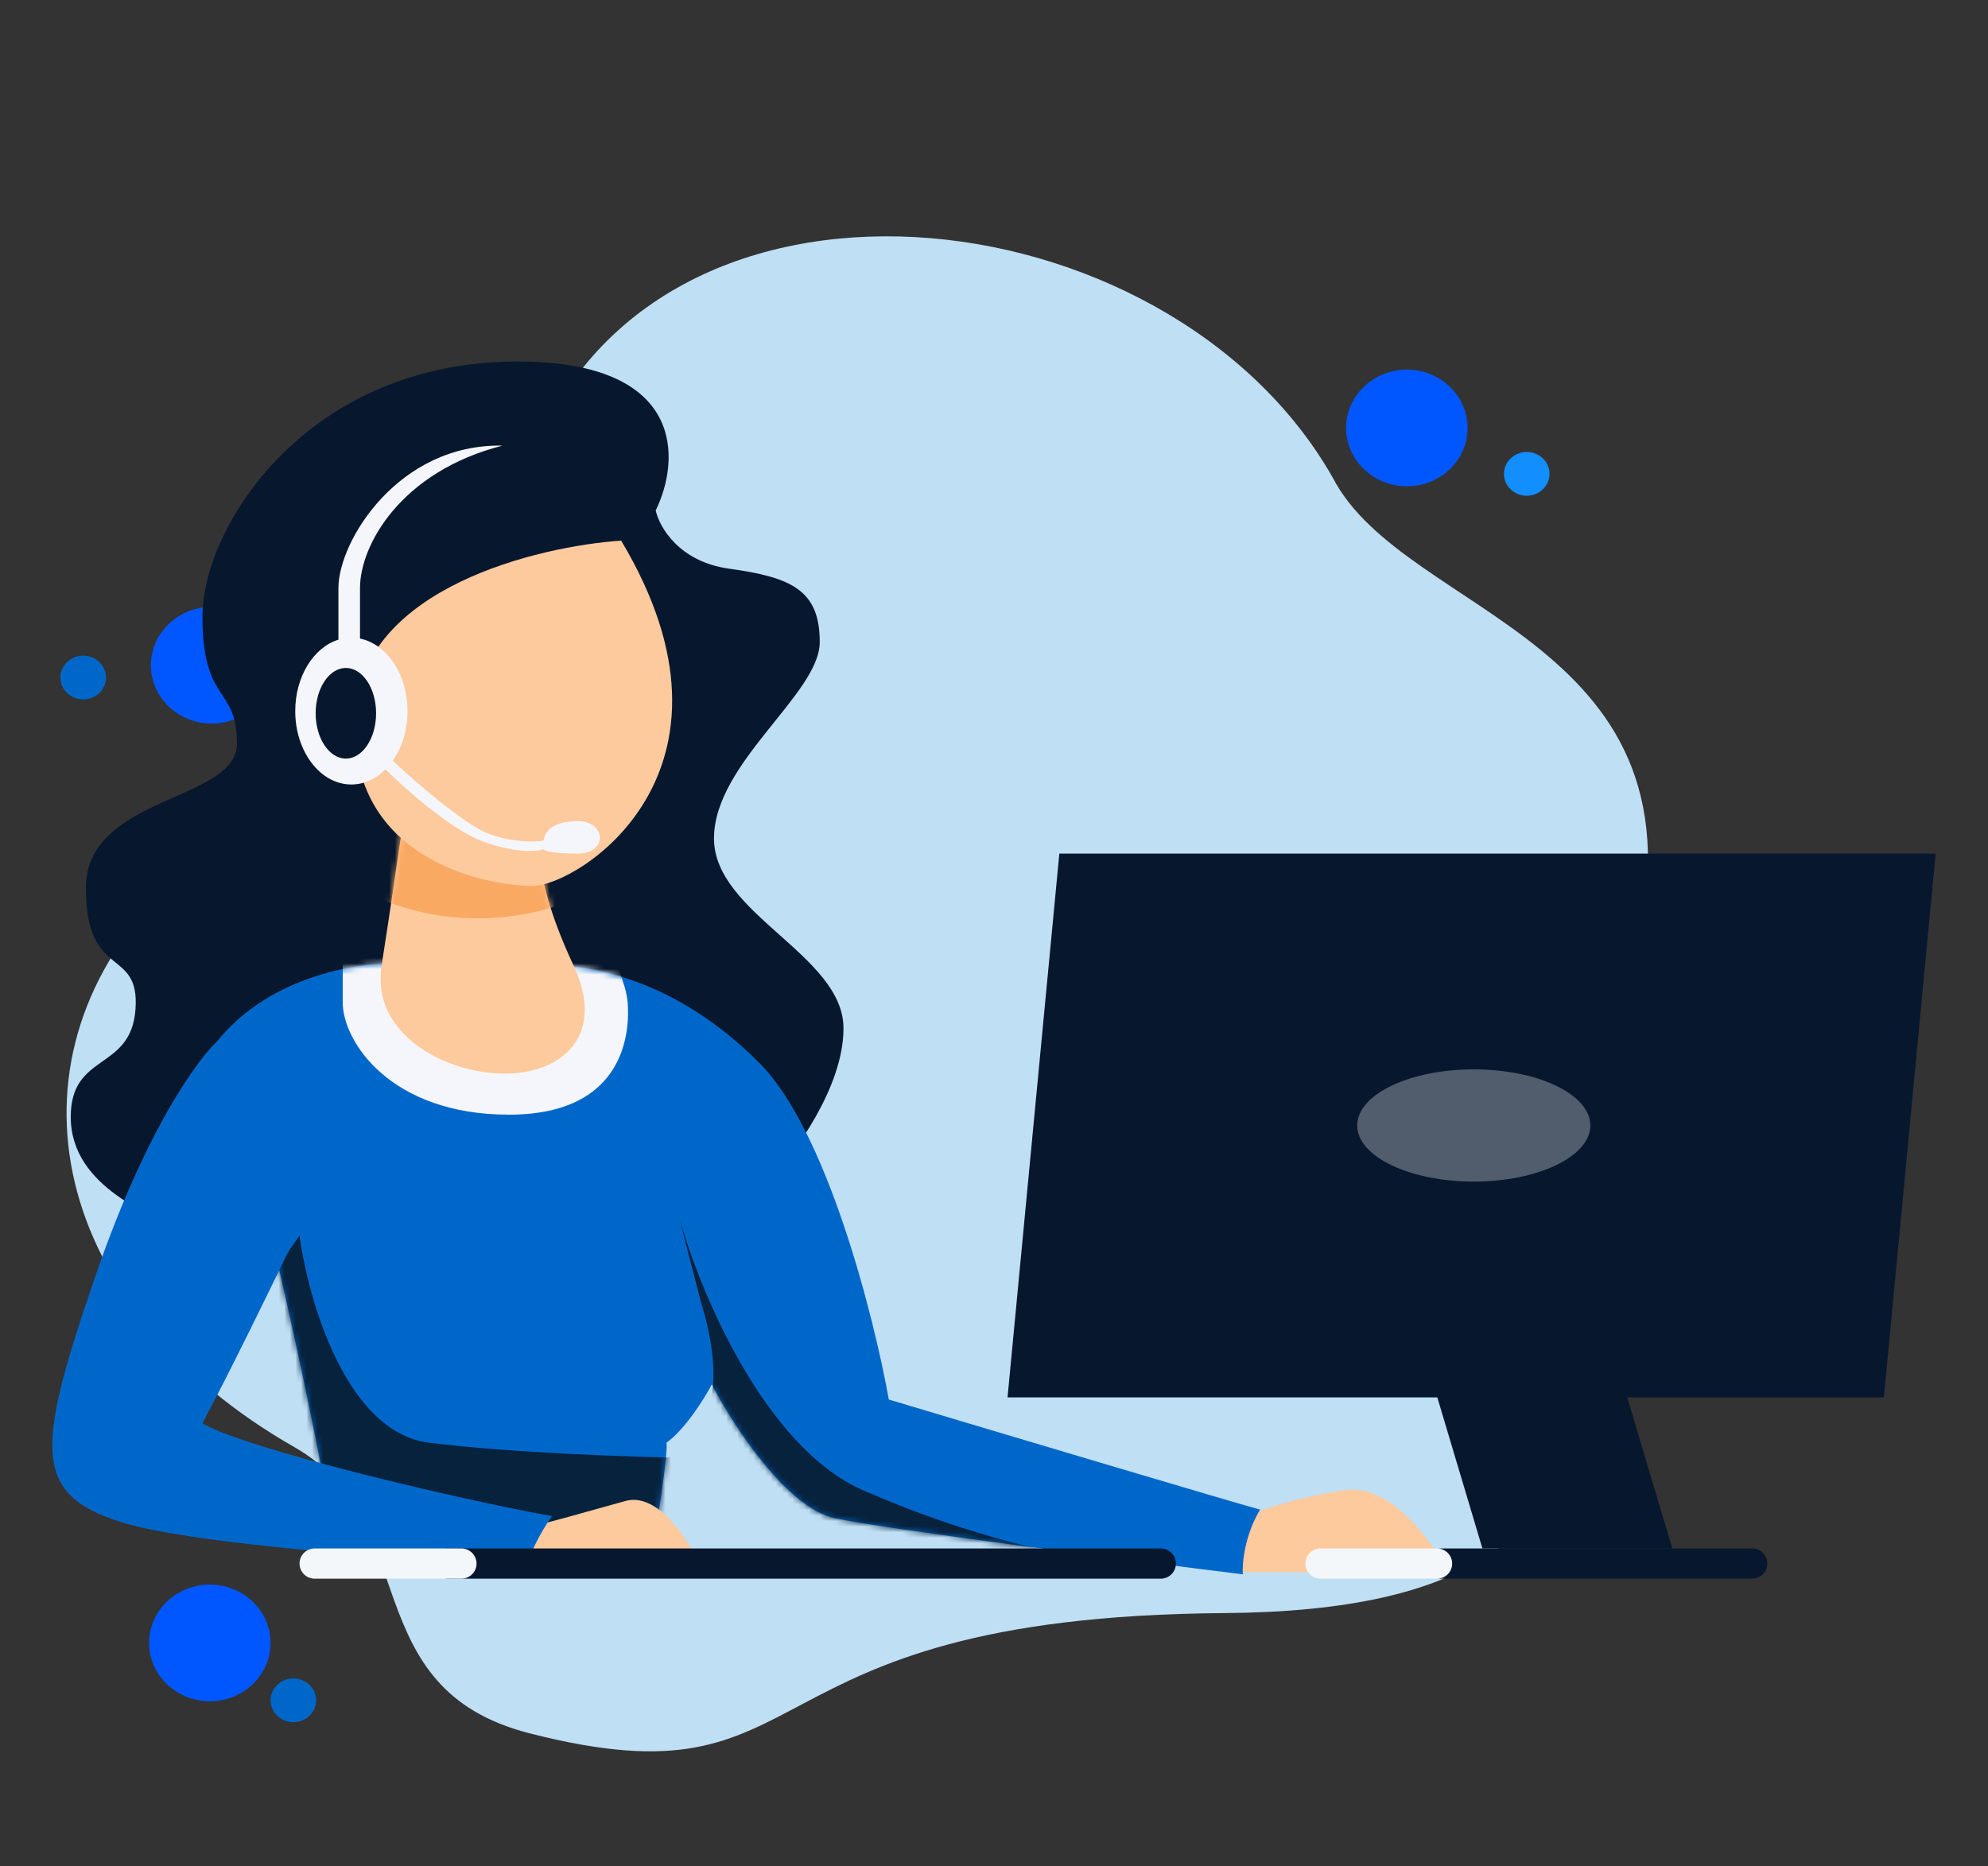 <svg width="360" height="338" viewBox="0 0 360 338" fill="none" xmlns="http://www.w3.org/2000/svg">
<rect x="0" y="0" width="360" height="338" fill="#333333" stroke="none"/>
<path d="M95.95 83.838C78.353 131.907 58.488 131.378 28.931 162.083C-0.627 192.786 9.341 237.025 53.333 262.116C76.703 275.447 63.986 305.785 95.95 313.949C150.251 327.818 132.036 292.819 221.737 292.159C311.438 291.498 280.163 235.704 295.974 173.636C310.773 115.531 254.388 111.9 241.327 86.478C211.427 33.985 117.945 23.751 95.95 83.838Z" fill="#BFDFF4"/>
<path d="M37.998 308.13C44.072 308.13 48.996 303.4 48.996 297.565C48.996 291.73 44.072 287 37.998 287C31.924 287 27 291.73 27 297.565C27 303.4 31.924 308.13 37.998 308.13Z" fill="#0057FF"/>
<path d="M53.124 311.922C55.402 311.922 57.249 310.149 57.249 307.961C57.249 305.773 55.402 304 53.124 304C50.847 304 49 305.773 49 307.961C49 310.149 50.847 311.922 53.124 311.922Z" fill="#0067CA"/>
<path d="M38.324 131.053C44.398 131.053 49.322 126.323 49.322 120.489C49.322 114.654 44.398 109.924 38.324 109.924C32.25 109.924 27.326 114.654 27.326 120.489C27.326 126.323 32.25 131.053 38.324 131.053Z" fill="#0057FF"/>
<path d="M15.069 126.673C17.346 126.673 19.193 124.9 19.193 122.712C19.193 120.524 17.346 118.751 15.069 118.751C12.791 118.751 10.944 120.524 10.944 122.712C10.944 124.9 12.791 126.673 15.069 126.673Z" fill="#0067CA"/>
<path d="M254.764 88.078C260.838 88.078 265.762 83.348 265.762 77.513C265.762 71.678 260.838 66.948 254.764 66.948C248.69 66.948 243.766 71.678 243.766 77.513C243.766 83.348 248.69 88.078 254.764 88.078Z" fill="#0057FF"/>
<path d="M276.473 89.788C278.751 89.788 280.597 88.014 280.597 85.826C280.597 83.639 278.751 81.865 276.473 81.865C274.195 81.865 272.348 83.639 272.348 85.826C272.348 88.014 274.195 89.788 276.473 89.788Z" fill="#138EFF"/>
<path d="M303.191 208.634C307.746 208.634 311.439 205.087 311.439 200.711C311.439 196.335 307.746 192.787 303.191 192.787C298.635 192.787 294.942 196.335 294.942 200.711C294.942 205.087 298.635 208.634 303.191 208.634Z" fill="#EEE1DD"/>
<path d="M243.426 269.9C234.984 271.152 228.182 273.548 225.836 274.591C224.404 277.979 222.085 284.754 224.274 284.754H262.188C259.452 279.281 251.87 268.65 243.426 269.9Z" fill="#FDCA9E"/>
<path d="M12.812 202.28C12.812 215.593 28.838 219.869 30.402 222.605L139.456 213.614C143.885 208.925 152.746 196.885 152.746 186.253C152.746 172.964 129.293 165.538 129.293 151.856C129.293 138.176 148.445 125.668 148.445 116.287C148.445 106.907 143.363 104.561 132.029 102.997C122.96 101.747 119.39 95.441 118.739 92.443C123.168 83.453 124.368 65.473 93.724 65.473C55.419 65.473 36.657 95.57 36.657 111.596C36.657 127.622 42.911 124.104 42.911 134.658C42.911 145.212 15.55 144.04 15.55 160.847C15.55 177.655 25.321 171.401 24.54 182.736C23.758 194.071 12.812 190.554 12.812 202.28Z" fill="#07182E"/>
<path d="M39.001 188.989C49.008 176.169 66.362 174.005 73.789 174.527H96.068C107.012 174.527 122.257 177.263 137.501 192.508C149.696 204.703 158.218 238.24 160.954 253.483C181.409 259.608 223.493 272.167 228.184 273.418C225.37 278.107 224.926 283.189 225.056 285.144C204.079 282.538 159.937 276.858 151.181 274.981C142.426 273.106 132.68 258.043 128.902 250.747C127.598 253.223 124.133 258.801 120.694 261.301C121.006 263.177 118.999 275.893 117.958 282.018H61.28C57.241 259.607 47.131 209.628 39.001 188.989Z" fill="#0067CA"/>
<mask id="mask0_108_2045" style="mask-type:luminance" maskUnits="userSpaceOnUse" x="39" y="174" width="190" height="112">
<path d="M39.001 188.989C49.008 176.169 66.362 174.005 73.789 174.527H96.068C107.012 174.527 122.257 177.263 137.501 192.508C149.696 204.703 158.218 238.24 160.954 253.483C181.409 259.608 223.493 272.167 228.184 273.418C225.37 278.107 224.926 283.189 225.056 285.144C204.079 282.538 159.937 276.858 151.181 274.981C142.426 273.106 132.68 258.043 128.902 250.747C127.598 253.223 124.133 258.801 120.694 261.301C121.006 263.177 118.999 275.893 117.958 282.018H61.28C57.241 259.607 47.131 209.628 39.001 188.989Z" fill="#E9394B"/>
</mask>
<g mask="url(#mask0_108_2045)">
<path d="M126.948 235.894C131.014 249.028 128.641 255.958 126.948 257.783C127.86 261.431 132.576 270.291 144.146 276.545C155.716 282.8 182.322 282.539 194.178 281.627C188.966 280.976 174.088 277.719 156.264 269.901C138.439 262.083 126.688 233.811 123.04 220.65C123.69 223.256 125.384 229.953 126.948 235.894Z" fill="#07223D"/>
</g>
<mask id="mask1_108_2045" style="mask-type:luminance" maskUnits="userSpaceOnUse" x="39" y="174" width="190" height="112">
<path d="M39.001 188.989C49.008 176.169 66.362 174.005 73.789 174.527H96.068C107.012 174.527 122.257 177.263 137.501 192.508C149.696 204.703 158.218 238.24 160.954 253.483C181.409 259.608 223.493 272.167 228.184 273.418C225.37 278.107 224.926 283.189 225.056 285.144C204.079 282.538 159.937 276.858 151.181 274.981C142.426 273.106 132.68 258.043 128.902 250.747C127.598 253.223 124.133 258.801 120.694 261.301C121.006 263.177 118.999 275.893 117.958 282.018H61.28C57.241 259.607 47.131 209.628 39.001 188.989Z" fill="#E9394B"/>
</mask>
<g mask="url(#mask1_108_2045)">
<path d="M54.245 223.779L48.773 231.596C50.206 248.925 53.306 283.894 54.245 285.146C55.183 286.397 98.674 287.492 120.302 287.882L124.211 264.038C114.96 263.907 92.706 263.178 77.696 261.302C62.688 259.426 55.808 235.505 54.245 223.779Z" fill="#07223D"/>
</g>
<mask id="mask2_108_2045" style="mask-type:luminance" maskUnits="userSpaceOnUse" x="39" y="174" width="190" height="112">
<path d="M39.001 188.989C49.008 176.169 66.362 174.005 73.789 174.527H96.068C107.012 174.527 122.257 177.263 137.501 192.508C149.696 204.703 158.218 238.24 160.954 253.483C181.409 259.608 223.493 272.167 228.184 273.418C225.37 278.107 224.926 283.189 225.056 285.144C204.079 282.538 159.937 276.858 151.181 274.981C142.426 273.106 132.68 258.043 128.902 250.747C127.598 253.223 124.133 258.801 120.694 261.301C121.006 263.177 118.999 275.893 117.958 282.018H61.28C57.241 259.607 47.131 209.628 39.001 188.989Z" fill="#88449A"/>
</mask>
<g mask="url(#mask2_108_2045)">
<path d="M62.063 181.561V172.181C87.86 167.099 94.896 167.881 110.922 172.181C110.922 173.484 113.346 177.809 113.658 181.561C114.049 186.251 113.658 201.887 92.16 201.887C70.662 201.887 62.063 188.597 62.063 181.561Z" fill="#F5F6FB"/>
</g>
<path d="M113.267 271.855C106.231 273.809 98.022 276.155 97.241 276.155L94.114 282.409H126.166C124.211 278.24 118.896 270.292 113.267 271.855Z" fill="#FDCA9E"/>
<path d="M17.112 231.595C27.666 200.717 38.219 189.382 39.391 188.599C40.955 188.599 48.772 214.136 52.29 226.514C48.902 233.55 41.033 249.653 36.655 257.784C44.472 262.474 84.342 271.855 99.977 274.591C97.475 278.03 95.808 282.018 95.286 283.582C76.393 282.67 35.325 279.83 22.193 275.765C5.775 270.683 6.558 262.474 17.112 231.595Z" fill="#0067CA"/>
<path d="M69.098 174.915C70.662 164.909 72.355 153.287 73.007 148.727L98.022 156.545C98.022 158.499 99.194 164.909 103.885 174.915C109.748 187.423 101.93 194.459 91.377 194.459C80.825 194.46 67.144 187.424 69.098 174.915Z" fill="#FDCA9E"/>
<mask id="mask3_108_2045" style="mask-type:luminance" maskUnits="userSpaceOnUse" x="68" y="148" width="38" height="47">
<path d="M69.098 174.915C70.662 164.909 72.355 153.287 73.007 148.727L98.022 156.545C98.022 158.499 99.194 164.909 103.885 174.915C109.748 187.423 101.93 194.459 91.377 194.459C80.825 194.46 67.144 187.424 69.098 174.915Z" fill="#FDCA9E"/>
</mask>
<g mask="url(#mask3_108_2045)">
<path d="M67.145 162.018C82.154 169.211 97.373 165.797 103.105 163.19L101.933 154.592L71.054 142.866C70.141 146.383 68.083 155.139 67.145 162.018Z" fill="#FAA963"/>
</g>
<path d="M64.406 128.406C66.282 106.517 97.24 98.96 112.483 97.918C137.498 139.741 104.666 160.457 96.457 160.457C88.248 160.457 62.062 155.767 64.406 128.406Z" fill="#FDCA9E"/>
<path d="M53.464 128.795C53.464 136.134 58.014 142.085 63.626 142.085C65.95 142.085 68.092 141.066 69.804 139.349C73.217 142.736 81.45 150.059 87.079 152.248C92.707 154.436 96.982 154.332 98.414 153.81C98.675 154.201 100.29 154.591 104.669 154.591C110.141 154.591 109.75 148.728 104.669 148.728C99.588 148.728 98.676 150.944 98.414 152.246C96.982 152.507 93.02 152.638 88.643 151.073C84.265 149.51 75.131 141.562 71.112 137.783C72.775 135.416 73.79 132.259 73.79 128.792C73.79 122.148 70.062 116.642 65.191 115.658V106.512C65.191 98.694 72.618 85.405 90.989 80.714C72.227 80.323 61.283 97.913 61.283 106.512V115.858C56.798 117.246 53.464 122.512 53.464 128.795Z" fill="#F5F6FB"/>
<path d="M62.632 137.394C65.654 137.394 68.104 133.719 68.104 129.186C68.104 124.653 65.654 120.978 62.632 120.978C59.61 120.978 57.16 124.653 57.16 129.186C57.16 133.719 59.61 137.394 62.632 137.394Z" fill="#07182E"/>
<path d="M191.832 154.594H350.526L341.146 253.093H182.452L191.832 154.594ZM261.016 280.456H317.302C318.812 280.456 320.038 281.681 320.038 283.192C320.038 284.703 318.812 285.928 317.302 285.928H261.016C259.505 285.928 258.28 284.703 258.28 283.192C258.28 281.68 259.505 280.456 261.016 280.456Z" fill="#07182E"/>
<path d="M239.128 280.456H260.234C261.745 280.456 262.97 281.681 262.97 283.192C262.97 284.702 261.745 285.928 260.234 285.928H239.128C237.617 285.928 236.392 284.702 236.392 283.192C236.39 281.68 237.616 280.456 239.128 280.456Z" fill="#F4F7FA"/>
<path d="M81.216 280.456H210.204C211.715 280.456 212.94 281.681 212.94 283.192C212.94 284.702 211.715 285.928 210.204 285.928H81.216C79.705 285.928 78.48 284.702 78.48 283.192C78.48 281.68 79.704 280.456 81.216 280.456Z" fill="#07182E"/>
<path d="M56.981 280.456H83.56C85.07 280.456 86.296 281.681 86.296 283.192C86.296 284.702 85.07 285.928 83.56 285.928H56.981C55.47 285.928 54.245 284.702 54.245 283.192C54.245 281.68 55.47 280.456 56.981 280.456Z" fill="#F4F7FA"/>
<path d="M252.809 228.076H287.206L302.84 280.452H268.444L252.809 228.076Z" fill="#07182E"/>
<path opacity="0.3" d="M266.879 214.006C278.536 214.006 287.986 209.456 287.986 203.843C287.986 198.23 278.536 193.68 266.879 193.68C255.222 193.68 245.772 198.23 245.772 203.843C245.772 209.456 255.222 214.006 266.879 214.006Z" fill="white"/>
</svg>
